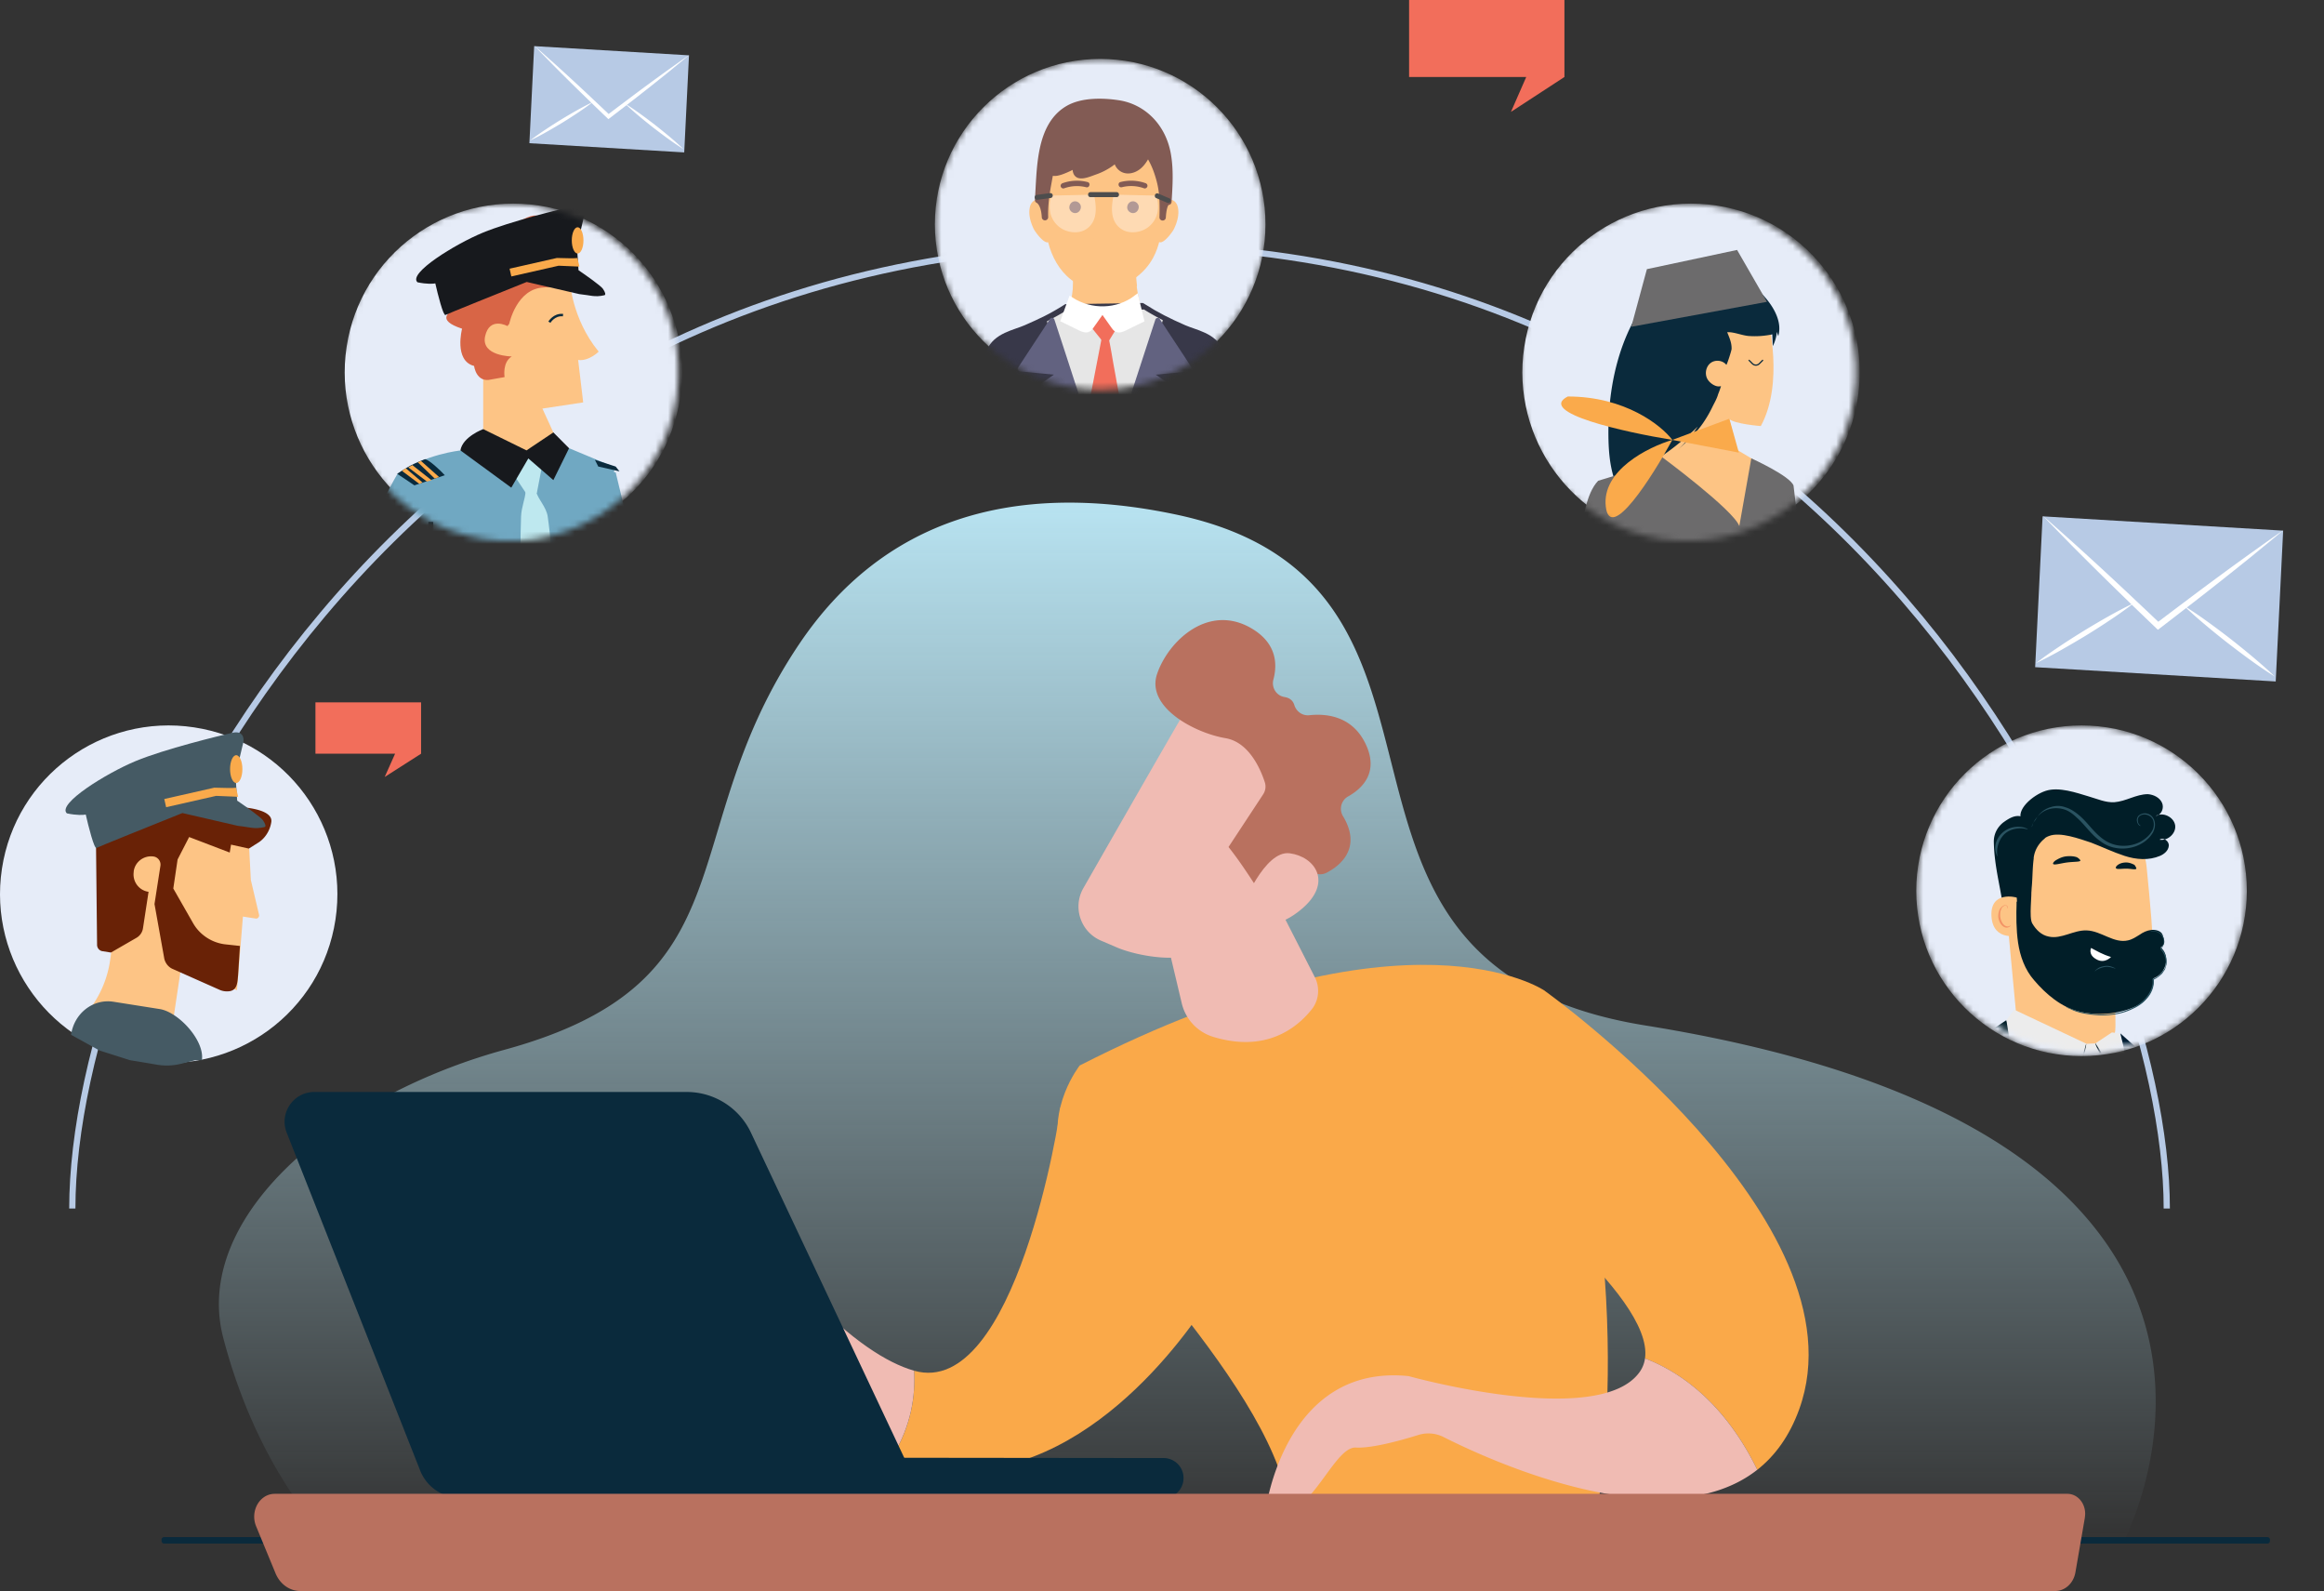 <svg width="374" height="256" viewBox="0 0 374 256" fill="none" xmlns="http://www.w3.org/2000/svg"><rect x="0" y="0" width="374" height="256" fill="#333333" stroke="none"/><path d="M11.637 194.428c0-48.211 51.12-155.023 169.154-155.023 118.034 0 167.907 108.475 167.907 155.023" stroke="#B7CAE5"/><mask id="mask0_8_9003" style="mask-type:alpha" maskUnits="userSpaceOnUse" x="150" y="9" width="54" height="54"><circle cx="177.051" cy="36.08" r="26.599" fill="#C4C4C4"/></mask><g mask="url(#mask0_8_9003)"><circle cx="177.051" cy="36.08" r="26.599" fill="#E6ECF8"/><path d="M184.225 51.397c-.68-1.525-1.42-5.185-1.42-6.837 0-1.261-.479-4.779-5.104-4.779-4.629 0-5.052 4.858-5.052 4.858.229 2.233-.573 5.407-1.251 6.758-.003 0 5.799 4.427 12.827 0z" fill="#FDC485"/><path d="M182.975 46.055a12.132 12.132 0 01-.121-1.5c0-1.26-.479-4.778-5.105-4.778-4.628 0-5.052 4.858-5.052 4.858.07.674.038 1.43-.048 2.198 3.149 2.146 7.354 1.57 10.326-.778zm-16.625-9.233c.232.49 1.996 2.945 2.587 1.92.298-.517.066-1.791.017-2.368a13.737 13.737 0 00-.427-2.396c-.153-.562-.365-1.146-.809-1.52-.896-.758-1.785-.074-1.99.895-.25 1.177.125 2.42.622 3.469zm22.584 0c-.233.49-1.997 2.945-2.587 1.92-.299-.517-.066-1.791-.017-2.368.069-.809.215-1.611.427-2.396.153-.562.364-1.146.809-1.52.896-.758 1.785-.074 1.99.895.25 1.177-.125 2.42-.622 3.469z" fill="#FDC485"/><path d="M187.177 33.468c.014.677-.066 1.357-.115 2.038-.145 2.07-.486 4.125-1.507 5.997-2.58 4.74-9.045 6.747-13.264 3.427-1.841-1.448-3.021-3.632-3.604-5.92-.577-2.268-.685-3.487-.525-5.82 0 0 .58-6.08 1.827-8.698 1.246-2.619 3.635-5.025 7.444-4.893 6.202.219 9.546 5.021 9.744 13.869z" fill="#FDC485"/><path d="M187.104 34.964c.108-3.354-.139-4.861-.618-6.49-.431-1.468-.931-2.597-1.764-3.864-.378.75-.795 1.503-1.42 2.055-.625.553-1.497.882-2.292.653-.795-.226-1.413-1.125-1.174-1.93a10.055 10.055 0 01-3.635 2.201c-.677.233-1.976.82-2.625.52-.653-.298-.525-1.645-.091-2.225-.382.504-.889.91-1.458 1.167-.615.278-2.149 1.01-2.715.642-.184-.118-.115-.375-.098-.67-.222.656-.434 1.99-.562 2.677-.316 1.709-.538 3.493-.483 5.233-.125-2.4-1.111-2.764-1.111-2.764.361-4.792.059-11.92 4.865-14.688 2.264-1.302 5.615-1.226 8.115-.834 3.83.605 7.059 3.608 7.875 8.16.445 2.48.285 5.063.115 7.654-.004 0-.754-.23-.924 2.503z" fill="#825B54" stroke="#825B54" stroke-width="1.031" stroke-miterlimit="10" stroke-linecap="round" stroke-linejoin="round"/><path d="M175.031 29.292a6.9 6.9 0 00-4.028.177c-.219.08-.365.295-.302.531.059.212.309.379.531.302a6.106 6.106 0 013.569-.177c.535.136.764-.694.23-.833zm5.514.828a6.078 6.078 0 013.569.177c.219.08.473-.086.532-.302.066-.24-.08-.451-.302-.53a6.926 6.926 0 00-4.028-.178c-.539.142-.309.972.229.833zm1.785 4.164c-.486 0-.952-.438-.927-.948.02-.514.406-.948.927-.948.486 0 .951.434.927.948-.024.514-.41.948-.927.948zm-9.313 0c-.486 0-.952-.438-.927-.948.02-.514.406-.948.927-.948.486 0 .951.434.927.948-.025.514-.406.948-.927.948z" fill="#825B54"/><path d="M178.684 31.34a24.4 24.4 0 00.27 6.402c.039.23.323.358.532.303.243-.066.34-.3.302-.532a23.873 23.873 0 01-.24-6.174c.021-.232-.212-.43-.43-.43-.254 0-.414.198-.434.43zm.288 6.753h-.08c-.556 0-.556.861 0 .861h.08c.555 0 .555-.861 0-.861zm-2.601.823h.042c.555 0 .555-.861 0-.861h-.042c-.552 0-.556.861 0 .861z" fill="#FDC485"/><path opacity=".38" d="M186.104 31.471c.25.917.358 1.93.128 2.865a3.962 3.962 0 01-1.767 2.424c-.944.583-2.257.798-3.316.43a3.168 3.168 0 01-1.465-1.066c-1.028-1.35-.768-3.212-.462-4.81l6.882.157zm-16.921 0c-.25.917-.358 1.93-.128 2.865.229.934.823 1.84 1.767 2.424.945.583 2.257.798 3.316.43a3.176 3.176 0 001.466-1.066c1.027-1.35.767-3.212.461-4.81l-6.882.157z" fill="#fff"/><path d="M179.691 30.912h-4.199c-.517 0-.517.806 0 .806h4.199c.517 0 .517-.806 0-.806zm-10.779.16l-2.108.291c-.208.028-.34.306-.281.494.073.229.271.312.493.28l2.108-.29c.208-.029.34-.306.281-.494-.073-.233-.271-.313-.493-.281zm17.126.781l1.764.754c.104.045.198.073.309.041a.402.402 0 00.24-.184c.09-.173.062-.462-.146-.548l-1.764-.754c-.104-.045-.198-.073-.309-.041a.399.399 0 00-.24.184c-.087.17-.059.458.146.548z" fill="#4D4D4D"/><path d="M199.994 77.54c-.483-3.303-1.004-6.58-1.501-9.73-.559-3.556-1.222-7.702-2.503-11.022-.917-2.375-3.778-2.781-5.653-3.607-2.469-1.087-4.32-1.997-6.667-3.483l-11.959.18c-2.347 1.486-3.952 2.22-6.421 3.31-1.875.826-4.736 1.236-5.653 3.61-1.284 3.32-1.948 7.47-2.51 11.026-.497 3.146-1.018 6.427-1.504 9.73l44.371-.015z" fill="#383849" stroke="#383849" stroke-width="1.895" stroke-miterlimit="10"/><path d="M178.784 74.8l7.115-22.78a43.735 43.735 0 01-2.087-1.194l-11.959.17a38.83 38.83 0 01-2.132 1.209l7.296 22.595h1.767z" fill="#E6E6E6" stroke="#E6E6E6" stroke-width="2.055" stroke-miterlimit="10"/><path d="M174.965 67.543l2.861 9.799 2.83-9.483-2.41-13.24h-.781l-2.5 12.924z" fill="#F26E5B"/><path d="M174.756 67.602l.969 3.32c.514 1.756 1.024 3.51 1.538 5.267l.355 1.208c.059.205.354.205.416 0l1.254-4.202 1.531-5.125c.076-.253.01-.462-.035-.718-.125-.695-.253-1.39-.378-2.084l-1.167-6.407c-.257-1.41-.472-2.833-.771-4.232a.386.386 0 00-.014-.066c-.017-.09-.118-.16-.208-.16h-.778c-.087 0-.191.066-.208.16l-.844 4.371-1.347 6.963c-.104.53-.205 1.062-.309 1.593-.052.271.361.386.416.115l.844-4.372c.448-2.32.9-4.642 1.347-6.962.105-.531.205-1.063.31-1.594-.07.052-.139.104-.209.16h.778c-.069-.052-.139-.104-.208-.16.215 1.177.43 2.358.642 3.535l1.17 6.438c.146.806.295 1.611.441 2.42.042.219.08.441.122.66.01.052.01.111.028.16.031.083.024-.097 0-.07-.028.035-.035.111-.046.153a9.637 9.637 0 01-.097.32c-.101.34-.205.684-.305 1.024-.296.993-.594 1.986-.889 2.98l-1.462 4.899c-.011.031-.018.059-.028.09h.417l-.969-3.32-1.538-5.267-.355-1.209c-.072-.27-.489-.156-.413.112z" fill="#F26E5B"/><path d="M179.621 52.514c-.396.615-1 1.656-1.396 2.27-.059.095-.128.195-.236.216-.153.035-.288-.1-.386-.225l-1.604-1.99 1.702-2.636 1.92 2.365z" fill="#F26E5B"/><path d="M179.437 52.406c-.455.709-.872 1.445-1.323 2.157-.035.052-.083.177-.139.205-.09.045-.163-.073-.219-.143-.184-.215-.357-.44-.534-.663-.358-.441-.712-.885-1.07-1.326.011.086.021.173.035.26.566-.879 1.132-1.757 1.701-2.636-.111.014-.225.028-.337.046l1.924 2.36c.174.216.479-.09.306-.305L177.857 50c-.094-.114-.271-.063-.337.045-.566.879-1.132 1.757-1.701 2.636-.056.087-.025.187.034.26.41.507.82 1.018 1.23 1.524.253.316.705 1.067 1.18.626.153-.143.257-.358.368-.535.132-.215.264-.43.396-.65.261-.43.518-.86.788-1.28.143-.237-.229-.452-.378-.22z" fill="#F26E5B"/><path d="M177.52 49.81c-.631.893-1.262 1.786-1.893 2.674-.134.188-.275.387-.475.493-.403.216-.89.014-1.3-.184-.903-.443-1.806-.882-2.712-1.325l1.192-3.272c3.233 2.11 7.518 1.99 10.5-.294l.868 3.57c-.903.442-1.806.881-2.712 1.324-.411.202-.897.4-1.3.184-.2-.106-.341-.304-.476-.492-.63-.892-1.261-1.785-1.892-2.674" fill="#fff"/><path d="M177.52 49.81c-.631.893-1.262 1.786-1.893 2.674-.134.188-.275.387-.475.493-.403.216-.89.014-1.3-.184-.903-.443-1.806-.882-2.712-1.325l1.192-3.272c3.233 2.11 7.518 1.99 10.5-.294l.868 3.57c-.903.442-1.806.881-2.712 1.324-.411.202-.897.4-1.3.184-.2-.106-.341-.304-.476-.492-.63-.892-1.261-1.785-1.892-2.674" stroke="#fff" stroke-width=".831" stroke-miterlimit="10"/><path d="M177.819 77.585c3.927-4.535 8.014-9.292 12.157-14.077-1.698-1.129-3.368-2.365-5.087-3.511 2.184-.222 4.364-.41 6.556-.632-1.671-2.594-3.414-5.163-5.133-7.834-2.969 9.018-5.805 17.88-8.493 26.054z" fill="#626280"/><path d="M178.097 77.862c3.153-3.642 6.292-7.292 9.441-10.938a1080.63 1080.63 0 012.716-3.139c.173-.198.142-.472-.08-.618-1.716-1.142-3.372-2.364-5.087-3.51l-.198.736c2.184-.222 4.371-.41 6.556-.632.277-.028.517-.32.34-.594-1.691-2.625-3.441-5.209-5.132-7.834a.401.401 0 00-.723.094 3811.796 3811.796 0 00-3.416 10.462c-1.094 3.365-2.185 6.73-3.278 10.091-.598 1.834-1.198 3.667-1.799 5.497-.16.483.604.69.76.208 1.08-3.285 2.15-6.573 3.219-9.861 1.112-3.42 2.219-6.84 3.334-10.261.646-1.98 1.292-3.955 1.941-5.934l-.722.093c1.691 2.625 3.441 5.209 5.132 7.834l.34-.594c-2.184.222-4.372.41-6.556.632-.385.038-.541.507-.198.736 1.712 1.143 3.372 2.365 5.087 3.51l-.079-.617c-3.192 3.684-6.369 7.379-9.553 11.066l-2.604 3.01c-.33.39.225.949.559.563z" fill="#626280"/><path d="M177.801 77.585c-3.927-4.535-8.014-9.292-12.156-14.077 1.698-1.129 3.368-2.365 5.087-3.511-2.184-.222-4.365-.41-6.556-.632 1.67-2.594 3.403-5.163 5.122-7.834 2.969 9.018 5.816 17.88 8.503 26.054z" fill="#626280"/><path d="M178.083 77.303c-3.153-3.642-6.292-7.292-9.442-10.938-.902-1.048-1.809-2.093-2.715-3.139-.028.209-.052.413-.08.618 1.715-1.142 3.372-2.364 5.087-3.51.34-.226.188-.695-.198-.736-2.184-.223-4.372-.41-6.556-.632l.341.593c1.691-2.621 3.43-5.212 5.121-7.833l-.722-.094a3498.68 3498.68 0 013.42 10.462 9176.55 9176.55 0 003.285 10.091 1605.58 1605.58 0 001.802 5.497c.16.479.921.274.761-.209-1.08-3.284-2.153-6.573-3.222-9.861-1.112-3.42-2.223-6.84-3.337-10.261a1866.72 1866.72 0 00-1.945-5.934.4.4 0 00-.722-.094c-1.691 2.622-3.431 5.209-5.122 7.834-.177.274.063.566.34.593 2.184.223 4.372.41 6.556.632l-.198-.736c-1.712 1.143-3.371 2.365-5.087 3.51a.4.4 0 00-.08.619c3.191 3.684 6.369 7.379 9.553 11.066l2.604 3.011c.33.396.886-.163.556-.549z" fill="#626280"/></g><mask id="mask1_8_9003" style="mask-type:alpha" maskUnits="userSpaceOnUse" x="308" y="116" width="54" height="54"><circle cx="334.983" cy="143.308" r="26.599" fill="#C4C4C4"/></mask><g mask="url(#mask1_8_9003)"><circle cx="334.983" cy="143.308" r="26.599" fill="#E6ECF8"/></g><mask id="mask2_8_9003" style="mask-type:alpha" maskUnits="userSpaceOnUse" x="244" y="32" width="55" height="56"><path d="M267.43 86.741c14.832 2.251 28.683-7.907 30.934-22.739 2.251-14.832-7.906-28.684-22.739-30.934-14.832-2.251-28.684 7.906-30.934 22.739-2.251 14.832 7.964 28.683 22.739 30.934z" fill="#B7E3F0"/></mask><g mask="url(#mask2_8_9003)"><path d="M268.042 86.741c14.832 2.251 28.683-7.907 30.934-22.739 2.251-14.832-7.907-28.684-22.739-30.934-14.832-2.251-28.684 7.906-30.934 22.739-2.251 14.832 7.964 28.683 22.739 30.934z" fill="#E6ECF8"/><path d="M284.519 51.386s2.633 10.229-1.152 17.16c0 0-4.28-.33-5.103-1.155l1.317 5.005 2.963 1.76-.706 18.48-15.756-18.646 8.724-22.604h9.713z" fill="#FDC484"/><path d="M281.427 57.922l.588.587a.786.786 0 001.112 0l.588-.587" stroke="#0A2A3C" stroke-width=".197" stroke-miterlimit="10"/><path d="M284.442 48.306c-1.69-2.125-4.103-3.916-6.813-3.94-1.958-.016-3.793.88-5.689 1.367a13.87 13.87 0 01-3.575.437c-.53-.004-1.084-.034-1.562.191-.39.185-.687.52-.963.855-5.325 6.453-7.189 15.195-6.986 23.566.09 3.716.7 7.744 3.37 10.326 1.025.992 2.622 1.715 3.847.988.903-.536 1.261-1.667 1.362-2.713.093-.96.161-2.346-.31-3.222-.421-.782-.776-1.272-.204-2.19.122-.194.268-.368.427-.531a44.7 44.7 0 005.874-4.812 20.652 20.652 0 01-3.328 3.833c1.532-1.377 2.98-2.66 4.163-4.374a19.47 19.47 0 001.546-2.67c.194-.406.712-1.292.893-1.989.177-.428.333-.865.464-1.312-.82.267-1.884-.513-2.232-1.225-.409-.837-.167-1.956.582-2.508.748-.552 1.926-.424 2.504.307.079.1.844-2.279.851-2.556.026-1.01-.352-1.789-.705-2.683 1.064-.077 2.392.534 3.517.61a13.66 13.66 0 003.739-.265l.08 1.879c.373-.706.593-1.49.644-2.286.078.233.156.464.232.697.605-2.005-.426-4.143-1.728-5.78z" fill="#0A2A3C"/><path d="M279.55 40.21l-14.515 3.09-2.512 9.273 21.836-4.016-4.809-8.346zm-22.358 37.135s9.361-2.723 10.154-3.905c0 0 11.574 8.553 12.562 11.193l1.93-10.894s6.219 2.81 6.794 4.377l1.728 14.52-3.622 17.572s-18.683 7.718-24.526 1.672l-.988-1.756 4.855-6.022-2.468-11.467-.33 3.134-8.888-.494c.001 0-1.068-13.915 2.799-17.93z" fill="#6C6B6C"/><path d="M292.422 84.016l-5.333 14.4a.576.576 0 00.46.771l4.979 1.368 2.461-1.467 4.429-11.788a1.666 1.666 0 00-.987-2.152l-4.731-1.724a.998.998 0 00-1.278.592z" fill="#36C2DB"/><path d="M293.356 84.946l-5.132 13.864a.575.575 0 00.459.771l5.074.707a.584.584 0 00.278-.03l1.84-.684a.574.574 0 00.339-.337l4.591-12.217a.953.953 0 00-.565-1.23l-4.87-1.775a1.57 1.57 0 00-2.014.931z" fill="#0A2A3C"/><path d="M258.418 81.507c-.68-5.861 6.856-9.598 10.708-10.734-7.705-1.249-21.858-4.395-16.827-6.985 9.247 0 15.071 4.657 16.827 6.985l9.179-3.407 1.529 5.452-10.708-2.045c-3.286 6.02-10.028 16.595-10.708 10.734z" fill="#FAAA4B"/></g><path d="M23.05 170.696c14.834 2.251 28.685-7.907 30.936-22.74 2.251-14.832-7.907-28.684-22.74-30.935-14.832-2.251-28.684 7.907-30.935 22.74-2.25 14.833 7.965 28.684 22.74 30.935z" fill="#E6ECF8"/><path d="M40.102 136.522l.265 5.044 1.328 5.628c.053.319-.213.638-.532.585l-2.07-.319-.956 11.841-9.027-3.452-1.327 8.868-13.54-2.071.372-.531a17.07 17.07 0 003.08-7.434l.318-2.23 2.867-18.903 11.682-2.495 7.54 5.469z" fill="#FDC485"/><path d="M38.615 152.186l-.3 4.699c-.107 1.168-.125 2.295-1.24 2.56a2.939 2.939 0 01-1.646-.159l-7.646-3.398c-.744-.319-1.275-1.062-1.38-1.859l-1.54-8.587.955-6.159a1.311 1.311 0 00-1.115-1.487c-1.54-.212-2.973.85-3.186 2.39v.106c-.212 1.54.85 2.973 2.39 3.186l-.903 5.894a2.126 2.126 0 01-1.009 1.486l-4.142 2.39-1.327-.213c-.531-.053-.903-.531-.903-1.008l-.212-19.912 5.31-5.522 3.982.584 2.39-1.699 9.45 1.433 1.806 2.921s5.682.159 5.31 2.442c-.372 2.283-2.018 3.239-2.018 3.239l-1.593 1.009-2.867-.637-.212 1.274-6.531-2.495-1.859 3.61-.69 4.673 3.186 5.575a6.69 6.69 0 001.699 1.965 6.898 6.898 0 003.398 1.433l2.443.266z" fill="#692206"/><path d="M37.897 124.712l.272 4.096c1.235.839 3.793 2.642 4.141 3.147.435.631.53 1.047.252 1.11-1.671.379-2.336 0-4.276-.198l-8.93-2.062c-4.458 1.788-13.465 5.414-13.829 5.613-.363.199-1.303-3.498-1.727-5.371-.347.078-1.44.151-3.034-.188-1.658-1.521 6.41-6.486 11.078-8.419 4.668-1.934 13.38-4.053 15.53-4.54 1.721-.39 1.915.83 1.797 1.489l-1.274 5.323z" fill="#455A64"/><ellipse rx=".993" ry="2.236" transform="matrix(-1 0 0 1 38.015 123.734)" fill="#FAAA4B"/><path d="M34.486 126.724c1.03.034 3.17.084 3.504.009l.33 1.457-3.535-.148-8.049 1.824-.299-1.318 8.05-1.824z" fill="#FAAA4B"/><path d="M11.44 166.482l4.58 2.527 4.892 1.558 4.377.73a9.464 9.464 0 003.843-.154l2.304-.576h1.053c.478-3.185-3.797-7.775-6.808-8.23l-7.36-1.163c-3.345-.556-6.403 1.871-6.881 5.308z" fill="#455A64"/><mask id="mask3_8_9003" style="mask-type:alpha" maskUnits="userSpaceOnUse" x="54" y="32" width="56" height="56"><path d="M77.91 86.741c14.833 2.251 28.684-7.907 30.935-22.739 2.251-14.832-7.906-28.684-22.739-30.934-14.832-2.251-28.683 7.906-30.934 22.739C52.92 70.639 63.136 84.49 77.91 86.74z" fill="#B7E3F0"/></mask><g mask="url(#mask3_8_9003)"><path d="M78.523 86.741c14.832 2.251 28.683-7.907 30.934-22.739 2.251-14.832-7.907-28.684-22.739-30.934-14.832-2.251-28.684 7.906-30.935 22.739-2.25 14.832 7.965 28.683 22.74 30.934z" fill="#E6ECF8"/><path d="M101.032 111.818l1.549-8.132s.36-2.548 15.985-9.823a26.686 26.686 0 003.496-1.981l.014-.014c.127-.085.255-.17.34-.297.141-.213.155-.482.198-.75.056-.453.198-.906.396-1.317.283-.566.679-1.033 1.033-1.543a10.081 10.081 0 001.698-5.222c.949.297 1.614 1.132 1.6 2.222 0 .255-.043.51-.085.764-.184 1.232-.366 1.524-.55 2.755.736-.014.998-.834 1.933-1.41 1.757-.546 4.582-.304 5.061.175.255.255.326.68.269 1.047-.057.368-.255.708-.453 1.005-.198.311-.41.609-.552.948.297.368.34.708.17 1.16-.17.454-.439.864-.566 1.331-.17.665-.029 1.515-.51 1.953-.113.1-.24.17-.325.283-.128.156-.156.383-.213.58-.009.035-.445 1.553-3.103 1.835-2.194.255-2.208 1.01-4.374.471-.113.114-.311.255-.524.41-3.722 2.916-19.67 15.687-22.487 13.55z" fill="#FDC485"/><path d="M105.08 100.795l-6.002-24.81H97.41c-1.389 6.806-4.166 20.64-4.166 21.528 0 .889 4.058 11.476 5.447 17.726.555.046 2 .111 3.333 0 1.333-.111 14.754-9.894 21.096-15.171-1.018-1.852-3.541-6.467-3.874-6.912-.334-.444-9.583 4.908-14.167 7.639z" fill="#70A8C2"/><path d="M74.093 72.475s-5.737.579-10.15 3.805c0 0-12.343 20.408-8.919 40.938l9.908-2.815s.168 1.964 0 4.488c-.169 2.524-1.595 9.76-1.595 9.76l21.333 2.523c3.607.38 6.502-.433 10.017-1.24l5.552-1.88s.168-2.618 0-4.048c-.168-1.431 0-6.788 0-6.788s0-6.255-1.355-16.65c-1.339-10.394 0-25.414 0-25.414l-7.335-3.06-9.71.975-7.746-.594z" fill="#70A8C2"/><path d="M96.277 75.057l-.543-1.087 3.339 1.087.62.777-3.416-.777zm-24.692 1.398c-.725-.802-2.57-2.52-3.19-2.582 0 0-1.5.588-2.27.993s-2.209 1.358-2.209 1.358l2.777 1.861 4.892-1.63z" fill="#0A2A3C"/><path d="M66.361 74.826l-.663.363 3.01 2.286.736-.218-3.083-2.431zm.859-.466l.53-.204 2.914 2.59-.711.245-2.732-2.63zm-2.534 1.397l2.797 2.088.507-.223-2.695-2.29-.609.425z" fill="#FAAA4B"/><path d="M91.701 45.082s.244 6.117 4.642 11.49c0 0-1.583 1.582-3.302 1.339l.81 6.83-6.563.992 1.963 4.277-5.129 4.52-6.36-4.155V55.233l.638-11.247 10.973-1.461 2.328 2.557z" fill="#FDC485"/><path d="M88.414 51.839s.746-1.294 2.192-1.142" stroke="#0A2A3C" stroke-width=".393" stroke-miterlimit="10"/><path d="M81.958 52.077s1.177-5.732 5.64-5.833c4.464-.1 3.857-3.51 3.857-3.51s4.45-8.277-1.413-7.07l-2.443 1.046s.288-3.057-2.843-1.69c-3.13 1.368-8.194 5.934-8.194 5.934s-.837 6.096-3.613 8.772c-.468.45-2.938 1.727 1.414 3.156 0 0-1.354 5.149 1.932 5.993 0 0 .334 2.776 2.754 2.173l2.154-.382s-.4-2.374 1.155-3.32c0 0-4.997-.04-4.286-3.258.71-3.218 3.597-1.629 3.597-1.629l.29-.382z" fill="#D86546"/><path d="M92.844 39.6l.257 3.874c1.169.793 3.588 2.499 3.917 2.977.412.596.5.99.238 1.05-1.58.358-2.209 0-4.044-.188l-8.446-1.95c-4.216 1.691-12.736 5.12-13.08 5.31-.343.188-1.232-3.31-1.633-5.081-.329.074-1.362.142-2.87-.178-1.568-1.439 6.062-6.135 10.478-7.963 4.415-1.829 12.655-3.833 14.69-4.294 1.627-.37 1.81.785 1.698 1.409L92.844 39.6z" fill="#17191D"/><ellipse rx=".939" ry="2.114" transform="matrix(-1 0 0 1 92.956 38.675)" fill="#FAAA4B"/><path d="M89.619 41.503c.973.033 2.998.08 3.313.008l.313 1.379-3.344-.14-7.613 1.725-.282-1.247 7.613-1.725z" fill="#FAAA4B"/><path d="M86.4 79.284l.757-3.924v-.482l-1.997-2.203-2.34 3.924 1.79 2.685h1.79z" fill="#BEE8EF"/><path d="M90.242 131.472c.514-3.671 1.233-13.568 0-23.788-.989-8.192-1.168-18.22-2.1-24.587-.23-1.576-1.666-2.929-1.824-3.973h-1.746c-.044 1.107-.662 2.462-.717 3.973-.248 6.775 0 16.673 0 21.283v27.092l2.463 2.643 3.924-2.643z" fill="#BEE8EF"/><path d="M89.053 69.568l-4.322 2.892-6.97-3.424s-3.303 1.217-3.668 3.424l8.188 5.996 2.74-4.702 4.032 3.485 2.526-5.13-2.526-2.54z" fill="#17191D"/><path d="M69.33 83.966s-.244 11.368-5.996 17.973c0 0 3.667-2.633 9.542-2.785" stroke="#0A2A3B" stroke-width=".787" stroke-miterlimit="10" stroke-linejoin="bevel"/></g><mask id="mask4_8_9003" style="mask-type:alpha" maskUnits="userSpaceOnUse" x="308" y="116" width="54" height="54"><mask id="mask5_8_9003" style="mask-type:alpha" maskUnits="userSpaceOnUse" x="308" y="116" width="54" height="54"><circle cx="335.363" cy="142.599" r="26.599" fill="#C4C4C4"/></mask><g mask="url(#mask5_8_9003)"><circle cx="335.363" cy="142.599" r="26.599" fill="#E6ECF8"/></g></mask><g mask="url(#mask4_8_9003)" fill-rule="evenodd" clip-rule="evenodd"><path d="M322.44 141.66l2.27 24.132c.391 4.276 4.226 7.331 8.609 6.949 4.07-.382 7.122-3.742 7.122-7.713 0-2.138-.078-3.894-.078-3.894s6.261-1.07 6.182-7.179c0-2.978-.547-9.011-1.095-14.509-.626-5.88-5.713-10.31-11.818-10.233h-.626c-6.418.534-11.27 6.109-10.566 12.447z" fill="#FDC485"/><path d="M354.843 255.98s3.913-3.284 4.304-5.728c.392-2.443-4.695-42.001-4.695-42.001l-2.583-32.684c0 .611.078-4.124-.705-4.429-2.347-.84-7.2-2.444-7.2-2.444l-2.739-2.444s5.009 20.772 5.948 26.423l7.67 63.307z" fill="#001D33"/><path d="M322.897 164.118l-4.148 2.749-15.731 6.033 6.965 25.659-.939 14.891-.861 9.469s-4.695 23.445-8.765 37.648c0 0 4.617 8.477 8.374 9.699l1.565.916 5.635-40.092 4.853-6.338c.469-.611.861-1.222 1.33-1.909 1.174-1.909 3.913-6.186 6.027-9.469 2.817-4.353 6.495-14.281 5.4-18.481-1.174-4.2-9.705-30.775-9.705-30.775z" fill="#011E28"/><path d="M322.887 164.117l3.756 23.673c-.078 2.368-.548 5.728-1.565 8.935l-6.731 21.23s-5.322 11.607-3.443 13.058c1.8 1.451 16.122 0 16.122 0l19.331-2.749c.861-.153 1.566-.917 1.409-1.833l-2.896-28.866c-.939-1.986-1.33-6.109-1.8-7.56l-5.948-23.75-1.252-.153-2.661 1.757-1.409.076-11.661-5.498-1.252 1.68z" fill="#ECECEC"/><path d="M318.753 214.366v-1.91c0-1.298.079-3.054.157-5.192.078-2.215.078-4.811.235-7.79.156-2.902.391-6.185 1.33-9.393a23.666 23.666 0 011.878-4.582l.079.23c-.783-.077-1.409-.535-1.879-1.07-.469-.534-.782-1.145-1.017-1.756-.391-1.298-.313-2.52-.313-3.742v-11.76 1.451c0 .993 0 2.367.078 4.124 0 1.756 0 3.818.078 6.185 0 1.146 0 2.444.314 3.666.156.611.469 1.222.939 1.68.469.458 1.017.84 1.721.916h.235l-.078.153a17.555 17.555 0 00-1.8 4.505c-.939 3.208-1.174 6.415-1.331 9.317-.156 2.902-.234 5.575-.313 7.713a197.595 197.595 0 01-.234 5.193c0 .611-.079 1.069-.079 1.451.079.458 0 .611 0 .611zm25.277-45.213s.078.077.157.306c.078.229.234.534.313.916.313.84.704 1.986 1.252 3.437.548 1.451 1.095 3.207 1.8 5.192.313.993.704 1.986 1.017 3.131.157.535.235 1.146.079 1.757-.157.611-.47 1.222-1.018 1.527l.078-.229c.47.687 1.018 1.451 1.487 2.291.705 1.222 1.331 2.444 1.644 3.742.313 1.298.313 2.596.235 3.742a339.594 339.594 0 01-.47 6.338c-.156 1.757-.235 3.208-.313 4.277-.078.458-.078.84-.078 1.145 0 .229-.078.382-.078.382v-.382c0-.305 0-.687.078-1.145.078-1.069.156-2.52.235-4.277.078-1.833.234-3.971.391-6.338.078-1.222.078-2.444-.313-3.666-.313-1.222-.939-2.443-1.644-3.665-.469-.764-1.017-1.528-1.487-2.291l-.078-.153.157-.076c.469-.306.782-.84.939-1.375.156-.534.078-1.145-.079-1.68-.313-1.069-.704-2.138-1.017-3.131-.626-1.985-1.252-3.742-1.722-5.193-.469-1.451-.861-2.596-1.095-3.513-.157-.381-.235-.687-.313-.916-.157-.076-.157-.153-.157-.153z" fill="#011E28"/><path d="M323.371 167.94s.235.153.626.382c.47.306 1.018.688 1.722 1.146a83.144 83.144 0 005.87 3.589c.861.458 1.722.993 2.583 1.374l-.235.077c.469-1.909.939-3.513 1.252-4.735.157-.534.313-.993.391-1.374.079-.306.157-.459.157-.459s0 .153-.078.535c-.079.382-.157.84-.313 1.375-.235 1.145-.705 2.825-1.174 4.734l-.079.153-.156-.076a46.098 46.098 0 01-2.583-1.375c-2.348-1.298-4.383-2.673-5.87-3.666-.704-.534-1.252-.916-1.643-1.221-.313-.306-.548-.459-.47-.459zm19.475 4.189c0 .076-1.017.763-2.583 1.68l-.156.076-.078-.153c-.235-.458-.548-.993-.783-1.527-.626-1.146-1.174-2.215-1.487-3.055-.391-.763-.626-1.298-.548-1.298 0 0 .313.458.783 1.222.391.764 1.017 1.833 1.565 2.978.235.535.548 1.069.783 1.527l-.235-.076c1.565-.764 2.661-1.374 2.739-1.374z" fill="#11242D"/><path d="M334.794 138.459c-.078.229-1.017.152-2.191.305-1.096.153-2.035.458-2.191.229-.079-.076.078-.382.469-.611.392-.229.939-.534 1.644-.611.704-.076 1.33 0 1.722.153.391.229.547.458.547.535zm9.014 1.293c-.157.229-.861 0-1.644 0-.782 0-1.487.153-1.643-.077-.079-.076 0-.305.313-.534.313-.229.782-.382 1.33-.382s1.018.229 1.331.382c.234.305.313.534.313.611zm-14.727-4.885c-1.018.84-1.644 1.91-1.8 3.131v.153c-.235 1.757-.157 3.513-.392 5.269-.234 1.757-.782 3.513-2.113 4.735-.548.535-1.487.84-1.956.305a1.442 1.442 0 01-.235-.763c-.391-4.2-1.644-7.866-1.722-12.295 0-1.222.548-2.291 1.487-3.055.939-.687 2.035-1.374 3.131-.916 1.095.458 2.426 2.367 3.287 3.131l.313.305z" fill="#011E28"/><path d="M324.556 144.417c-.079-.077-4.305-1.146-4.07 2.978.235 4.2 4.461 3.131 4.461 2.978 0-.076-.391-5.956-.391-5.956z" fill="#FDC485"/><path d="M323.531 148.842l-.157.152c-.156.077-.313.077-.548 0-.469-.152-.861-.84-.939-1.603 0-.382 0-.764.157-1.069a.878.878 0 01.548-.611c.234-.077.391.076.469.152v.306s.078-.076.078-.229c0-.077-.078-.153-.156-.229-.078-.077-.235-.077-.391-.077-.314.077-.627.382-.783.688-.157.305-.235.763-.235 1.145.078.84.548 1.604 1.174 1.757.313.076.548-.077.704-.153.079-.077.079-.229.079-.229z" fill="#F39365"/><path d="M325.386 132.044c-1.096-1.68 1.722-4.124 3.835-4.811 2.113-.687 4.931.306 6.966.916 1.33.382 2.66.993 4.069.917.939-.077 1.8-.382 2.661-.687.861-.306 1.8-.611 2.739-.611.94.076 1.879.534 2.27 1.374.391.84-.078 1.986-1.017 2.138 1.174-.687 2.895.153 3.13 1.451.235 1.299-1.174 2.597-2.504 2.368.626-.459 1.565.229 1.487.992-.078.764-.705 1.299-1.409 1.604-1.8.764-3.835.611-5.713 0-1.879-.611-3.6-1.451-5.4-2.138-1.879-.611-4.931-1.757-6.731-1.069-1.331.458-2.27 2.062-3.052 1.756-.705-.305-1.253-1.069-1.409-1.833-.157-.763 0-1.603.078-2.367zm-.851 13.062c-.078 2.214-.078 4.429.235 6.567s1.095 4.353 2.582 6.033c1.879 2.215 4.383 4.353 7.279 5.04 3.131.764 7.044.382 9.783-1.222 1.33-.763 2.348-2.596 2.113-4.123 1.096-.382 1.878-1.375 2.035-2.521.157-1.145-.235-1.985-.861-2.443 1.018-.611.47-1.451.313-2.062-.235-.611-1.096-.84-1.8-.764-.704.077-1.33.382-1.878.764-.626.382-1.174.764-1.879.916-2.269.535-4.304-1.527-6.652-1.603-2.113-.077-4.07 1.451-6.105.992-1.174-.229-2.034-1.069-2.661-2.138-.547-.993 0-4.505-.156-5.651l-2.348 2.215z" fill="#011E28"/><path d="M340.489 155.872s-.156-.076-.469-.152c-.313-.077-.705-.229-1.253-.153a4.181 4.181 0 00-1.174.382c-.313.152-.391.305-.469.305 0 0 .078-.153.391-.382.235-.229.705-.381 1.252-.458a2.323 2.323 0 011.331.229c.235.077.391.229.391.229z" fill="#2A5361"/><path d="M332.452 161.908s.078 0 .235.153c.156.077.391.153.782.306a13.26 13.26 0 002.896.687c.626.076 1.331.153 2.035.153.704 0 1.565-.077 2.348-.229.783-.153 1.643-.459 2.426-.84.783-.382 1.565-.917 2.191-1.68.705-.841 1.174-1.91 1.018-2.902v-.077h.078c.548-.152 1.018-.534 1.331-.916.156-.229.313-.382.469-.611.157-.229.235-.458.235-.687.157-.993-.235-1.909-.783-2.52l-.078-.077.078-.076c.47-.458.548-1.146.392-1.604a1.62 1.62 0 00-.861-.993c-.313-.152-.626-.152-.861-.152h-.313s.078-.077.313-.077.548 0 .861.153c.391.153.782.458.939.993a1.878 1.878 0 01-.391 1.756v-.076a3.051 3.051 0 01.861 2.596c-.079.229-.157.535-.235.764l-.47.687c-.391.382-.861.764-1.409.993l.079-.076c.078 1.069-.313 2.214-1.096 3.054-.626.764-1.409 1.298-2.27 1.68a9.607 9.607 0 01-2.504.84c-.861.153-1.644.229-2.348.229-.783 0-1.487-.076-2.113-.152-1.252-.153-2.27-.459-2.896-.764-.313-.153-.548-.229-.704-.305-.157-.153-.313-.23-.235-.23zm-5.475-28.874c.079 0 .079-.458.47-1.069.391-.611 1.174-1.528 2.504-1.833.626-.153 1.409-.153 2.192.076.782.229 1.487.764 2.113 1.375 1.33 1.145 2.426 2.978 4.304 4.124 1.879 1.145 4.305.992 5.948.076a4.975 4.975 0 001.957-1.833c.391-.763.47-1.603.078-2.291-.391-.687-1.174-.916-1.722-.763a1.527 1.527 0 00-.704.381c-.156.229-.235.459-.235.611 0 .382.157.688.313.84a.491.491 0 00.313.153l-.234-.229c-.157-.153-.235-.382-.235-.764s.313-.763.861-.84c.469-.076 1.174.153 1.487.688.313.534.313 1.374-.079 1.985-.391.687-1.017 1.222-1.8 1.68-1.565.84-3.756.993-5.556-.076-1.8-1.069-2.818-2.826-4.227-4.048-.704-.611-1.487-1.145-2.269-1.374a3.554 3.554 0 00-2.348-.077c-1.409.382-2.192 1.375-2.505 2.062-.626.688-.626 1.146-.626 1.146zm-5.565 4.735c.078 0-.079-.459 0-1.146.078-.687.391-1.68 1.174-2.444.861-.763 1.878-.916 2.582-.916.705 0 1.174.229 1.174.153 0 0-.391-.306-1.174-.382-.782-.076-1.956.076-2.895.916-.94.84-1.253 1.909-1.174 2.673a3.65 3.65 0 00.313 1.146z" fill="#2A5361"/><path d="M336.519 152.51c.861.458 1.878 1.069 3.209 1.451 0 0-1.018 1.145-2.348.381-1.409-.763-.861-1.832-.861-1.832z" fill="#fff"/></g><path d="M50.764 121.258V113h17v8.258L61.91 125l1.672-3.742h-12.82zm176-108.871V0h25v12.387L243.157 18l2.459-5.613h-18.852z" fill="#F26E5B"/><path d="M110.88 8.902l-24.915-1.48-.77 15.618 24.915 1.48.77-15.618z" fill="#B7CAE5"/><path d="M86.011 7.379c.958 1.014 1.938 1.988 2.903 2.987.975.98 1.955 1.957 2.936 2.928a449.69 449.69 0 003.085 3.012c.034.032.06.066.094.098.91.88 1.83 1.76 2.745 2.637l.136.126.142-.107a999.51 999.51 0 002.983-2.3 315.95 315.95 0 003.47-2.71 426.12 426.12 0 003.201-2.554c1.056-.877 2.126-1.728 3.177-2.625-1.109.752-2.199 1.55-3.296 2.323-1.095.79-2.19 1.578-3.279 2.384a299.218 299.218 0 00-3.634 2.708l-.009.004c-.907.678-1.813 1.364-2.718 2.047-.83-.79-1.665-1.58-2.498-2.36l-.007-.01a409.99 409.99 0 00-6.372-5.881c-1.021-.9-2.029-1.822-3.056-2.703l-.003-.004z" fill="#fff"/><path d="M100.56 16.643s.02.02.029.027a44.641 44.641 0 002.212 1.974c.762.648 1.544 1.27 2.33 1.889.79.606 1.584 1.21 2.396 1.794a45.301 45.301 0 002.487 1.686 44.27 44.27 0 00-2.237-2 95.621 95.621 0 00-2.33-1.889 89.744 89.744 0 00-2.401-1.8 46.514 46.514 0 00-1.981-1.356c-.154-.102-.314-.2-.472-.3a.172.172 0 01-.036-.026l.003.001zm-15.279 5.984a43.04 43.04 0 002.647-1.386c.867-.486 1.72-.993 2.569-1.504a79.774 79.774 0 002.506-1.607 41.895 41.895 0 001.983-1.396c.142-.103.276-.206.415-.31.013-.008.02-.02.03-.024a.223.223 0 01-.039.017c-.169.084-.336.162-.5.244-.717.353-1.412.732-2.11 1.12a85.17 85.17 0 00-2.567 1.508 79.77 79.77 0 00-2.507 1.608 41.657 41.657 0 00-2.43 1.729h.003z" fill="#fff"/><path d="M367.425 85.37l-38.712-2.299-1.197 24.266 38.713 2.299 1.196-24.266z" fill="#B7CAE5"/><path d="M328.785 83.003c1.487 1.576 3.01 3.09 4.51 4.64a825.633 825.633 0 004.562 4.551 693.814 693.814 0 004.793 4.68c.053.05.093.102.146.153 1.415 1.367 2.842 2.733 4.264 4.097l.212.196.222-.166c1.548-1.19 3.089-2.377 4.633-3.573.056-.033.11-.078.163-.123 1.751-1.35 3.493-2.71 5.23-4.087a639.93 639.93 0 004.972-3.971c1.642-1.363 3.304-2.685 4.938-4.078-1.723 1.168-3.417 2.408-5.122 3.61-1.701 1.226-3.402 2.452-5.094 3.703a470.879 470.879 0 00-5.647 4.207l-.013.007c-1.41 1.054-2.817 2.12-4.223 3.181a653.132 653.132 0 00-3.882-3.667l-.012-.016a623.094 623.094 0 00-9.899-9.137c-1.587-1.4-3.153-2.832-4.75-4.2l-.003-.007z" fill="#fff"/><path d="M351.391 97.398s.029.032.043.042a69.19 69.19 0 003.438 3.067 124.28 124.28 0 003.62 2.935c1.227.941 2.462 1.88 3.722 2.787a71.179 71.179 0 003.865 2.62c-1.12-1.088-2.294-2.108-3.476-3.108a147.273 147.273 0 00-3.62-2.934 136.73 136.73 0 00-3.731-2.796 72.574 72.574 0 00-3.077-2.108c-.24-.16-.488-.31-.734-.466-.019-.012-.038-.024-.056-.04l.006.001zm-23.74 9.297a66.694 66.694 0 004.111-2.152 156.017 156.017 0 003.992-2.337 123.41 123.41 0 003.894-2.498 65.39 65.39 0 003.082-2.168 47 47 0 00.644-.484c.02-.01.032-.03.045-.036-.02.01-.04.02-.059.026-.262.131-.521.252-.777.38a74.842 74.842 0 00-3.279 1.74 130.701 130.701 0 00-3.988 2.344c-1.31.813-2.615 1.634-3.894 2.497-1.283.856-2.55 1.734-3.777 2.687l.006.001z" fill="#fff"/><path d="M341.593 248.334l-229.267-.403-12.139-.021H98.83l-11.632-.022-4.674-.008h-1.041l-12.35-.022h-.002l-2.14-.005-4.387-.007-1.45-.003-8.162-.014s-2.686-2.517-6.103-7.642a73.607 73.607 0 01-4.185-7.119 78.569 78.569 0 01-.862-1.719c-1.947-4.004-3.847-8.754-5.408-14.256a94.358 94.358 0 01-.505-1.852 21.465 21.465 0 01-.675-6.548c.858-17.08 21.708-33.171 45.966-39.811 40.199-11 26.732-34.589 47.418-65.298 13.335-19.797 34.085-26.394 60.567-20.813 53.73 11.325 14.797 72.438 75.579 82.209 112.299 18.054 76.809 83.354 76.809 83.354z" fill="url(#paint0_linear_8_9003)"/><path d="M26.412 247.3H364.89c.227 0 .412.185.412.411v.211a.413.413 0 01-.412.412H26.411a.413.413 0 01-.411-.412v-.211c0-.226.185-.411.412-.411z" fill="#0A2A3C"/><path d="M147.106 220.525c16.293 4.649 23.581-41.198 23.517-42.31l24.975 29.204s-14.881 26.184-37.355 28.973c-5.687.702-10.52-.277-14.576-2.138 2.99-4.897 3.67-9.731 3.439-13.729z" fill="#FAA949"/><path d="M116.933 205.518c7.098-2.916 13.124 2.903 13.124 2.903 7.035 7.202 12.617 10.837 17.048 12.099.23 3.998-.45 8.831-3.44 13.728-8.78-4.021-13.896-12.15-15.998-16.206-.761-1.457-2.541-2.079-4.022-1.359-1.503.726-3.053 1.837-3.151 3.347-.19 2.973-3.728 3.151-3.751 2.051-.023-1.101 2.743-6.971 2.743-6.971s-8.158 5.231-11.333 7.236c-3.174 1.999-5.882-1.302-5.882-1.302s7.57-12.606 14.668-15.521l-.006-.005z" fill="#F0BBB3"/><path d="M248.518 159.347s-21.893-14.933-74.763 12.075c0 0-5.444 6.902-2.892 14.686 2.552 7.783 35.465 38.05 36.68 57.817 0 0 21.461 12.634 49.316.109 0 0 7.819-40.361-8.341-84.687z" fill="#FAA949"/><path d="M202.936 140.255l8.654 16.95c.858 1.682.679 3.722-.502 5.196-2.385 2.985-7.357 6.994-15.843 4.413a7.432 7.432 0 01-5.064-5.392l-4.482-18.92 17.243-2.247h-.006z" fill="#F0BBB3"/><path d="M264.731 218.543c1.481-10.306-25.746-30.274-25.746-30.274l9.534-28.916s51.96 37.079 41.031 67.366c-1.567 4.338-3.9 7.501-6.752 9.747-5.502-11.286-12.962-15.975-18.073-17.911l.006-.012z" fill="#FAA949"/><path d="M226.74 221.406s30.805 8.601 37.194-.772a4.911 4.911 0 00.795-2.085c5.104 1.941 12.565 6.631 18.073 17.911-14.628 11.505-42.823-1.394-50.485-5.26a5.42 5.42 0 00-4.056-.34c-2.725.853-7.449 2.172-10.076 2.028-3.849-.213-7.98 13.7-14.53 10.174 0 0 2.978-23.765 23.091-21.662l-.006.006zm-34.895-108.855c-.277.236-11.684 20.17-17.497 30.327-1.774 3.1-.443 7.052 2.841 8.457l2.517 1.078c3.44 1.475 10.831 2.708 13.741.357l18.343-19.363s-13.781-26.196-19.951-20.856h.006z" fill="#F0BBB3"/><path d="M216.963 128.128c2.247-1.261 4.955-3.825 2.846-8.353-2.143-4.603-6.372-5.001-9.097-4.707-1.1.121-2.097-.582-2.419-1.642-.185-.605-.628-1.135-1.596-1.29-1.302-.208-2.109-1.533-1.769-2.812.651-2.448.542-5.767-3.393-8.152-6.983-4.229-13.51 1.913-15.325 7.253-1.815 5.335 6.015 9.489 11.01 10.336 3.802.645 5.657 5.029 6.325 7.092.214.657.11 1.365-.265 1.941l-5.576 8.475c1.532 1.93 2.892 3.97 4.234 6.032.501-.542.939-.991 1.285-1.302 2.42-2.218 6.729-1.072 8.503-.467a2.237 2.237 0 001.763-.126c1.93-.997 5.831-3.803 2.633-9.109a2.281 2.281 0 01.841-3.174v.005z" fill="#B9715F"/><path d="M199.912 145.932s3.566-9.166 7.622-8.654c4.056.513 7.086 4.696 1.855 9.04-6.504 5.404-9.471-.386-9.471-.386h-.006z" fill="#F0BBB3"/><path d="M187.41 241.018h-.167l-71.963-.081a3.214 3.214 0 01-3.214-3.226c0-1.78 1.452-3.25 3.226-3.215l71.963.081c1.78 0 3.22 1.446 3.214 3.226a3.225 3.225 0 01-3.059 3.215z" fill="#0A2A3C"/><path d="M50.595 175.681h59.927c4.419 0 8.446 2.552 10.33 6.55l27.706 58.747h-74.48a6.943 6.943 0 01-6.459-4.39l-21.483-54.363c-1.239-3.14 1.071-6.544 4.453-6.544h.006z" fill="#0A2A3C"/><path d="M335.512 244.134c.161-.933-.058-1.907-.599-2.639-.542-.737-1.349-1.163-2.201-1.163H44.192c-1.117 0-2.16.639-2.765 1.693a4.04 4.04 0 00-.213 3.52l3.128 7.576c.715 1.734 2.27 2.846 3.976 2.846h282.424c1.59 0 2.955-1.261 3.255-3.007l1.526-8.832-.011.006z" fill="#B9715F"/><defs><linearGradient id="paint0_linear_8_9003" x1="191.071" y1="80.865" x2="191.071" y2="248.334" gradientUnits="userSpaceOnUse"><stop stop-color="#B8E3F1"/><stop offset="1" stop-color="#B8E3F1" stop-opacity="0"/></linearGradient></defs></svg>